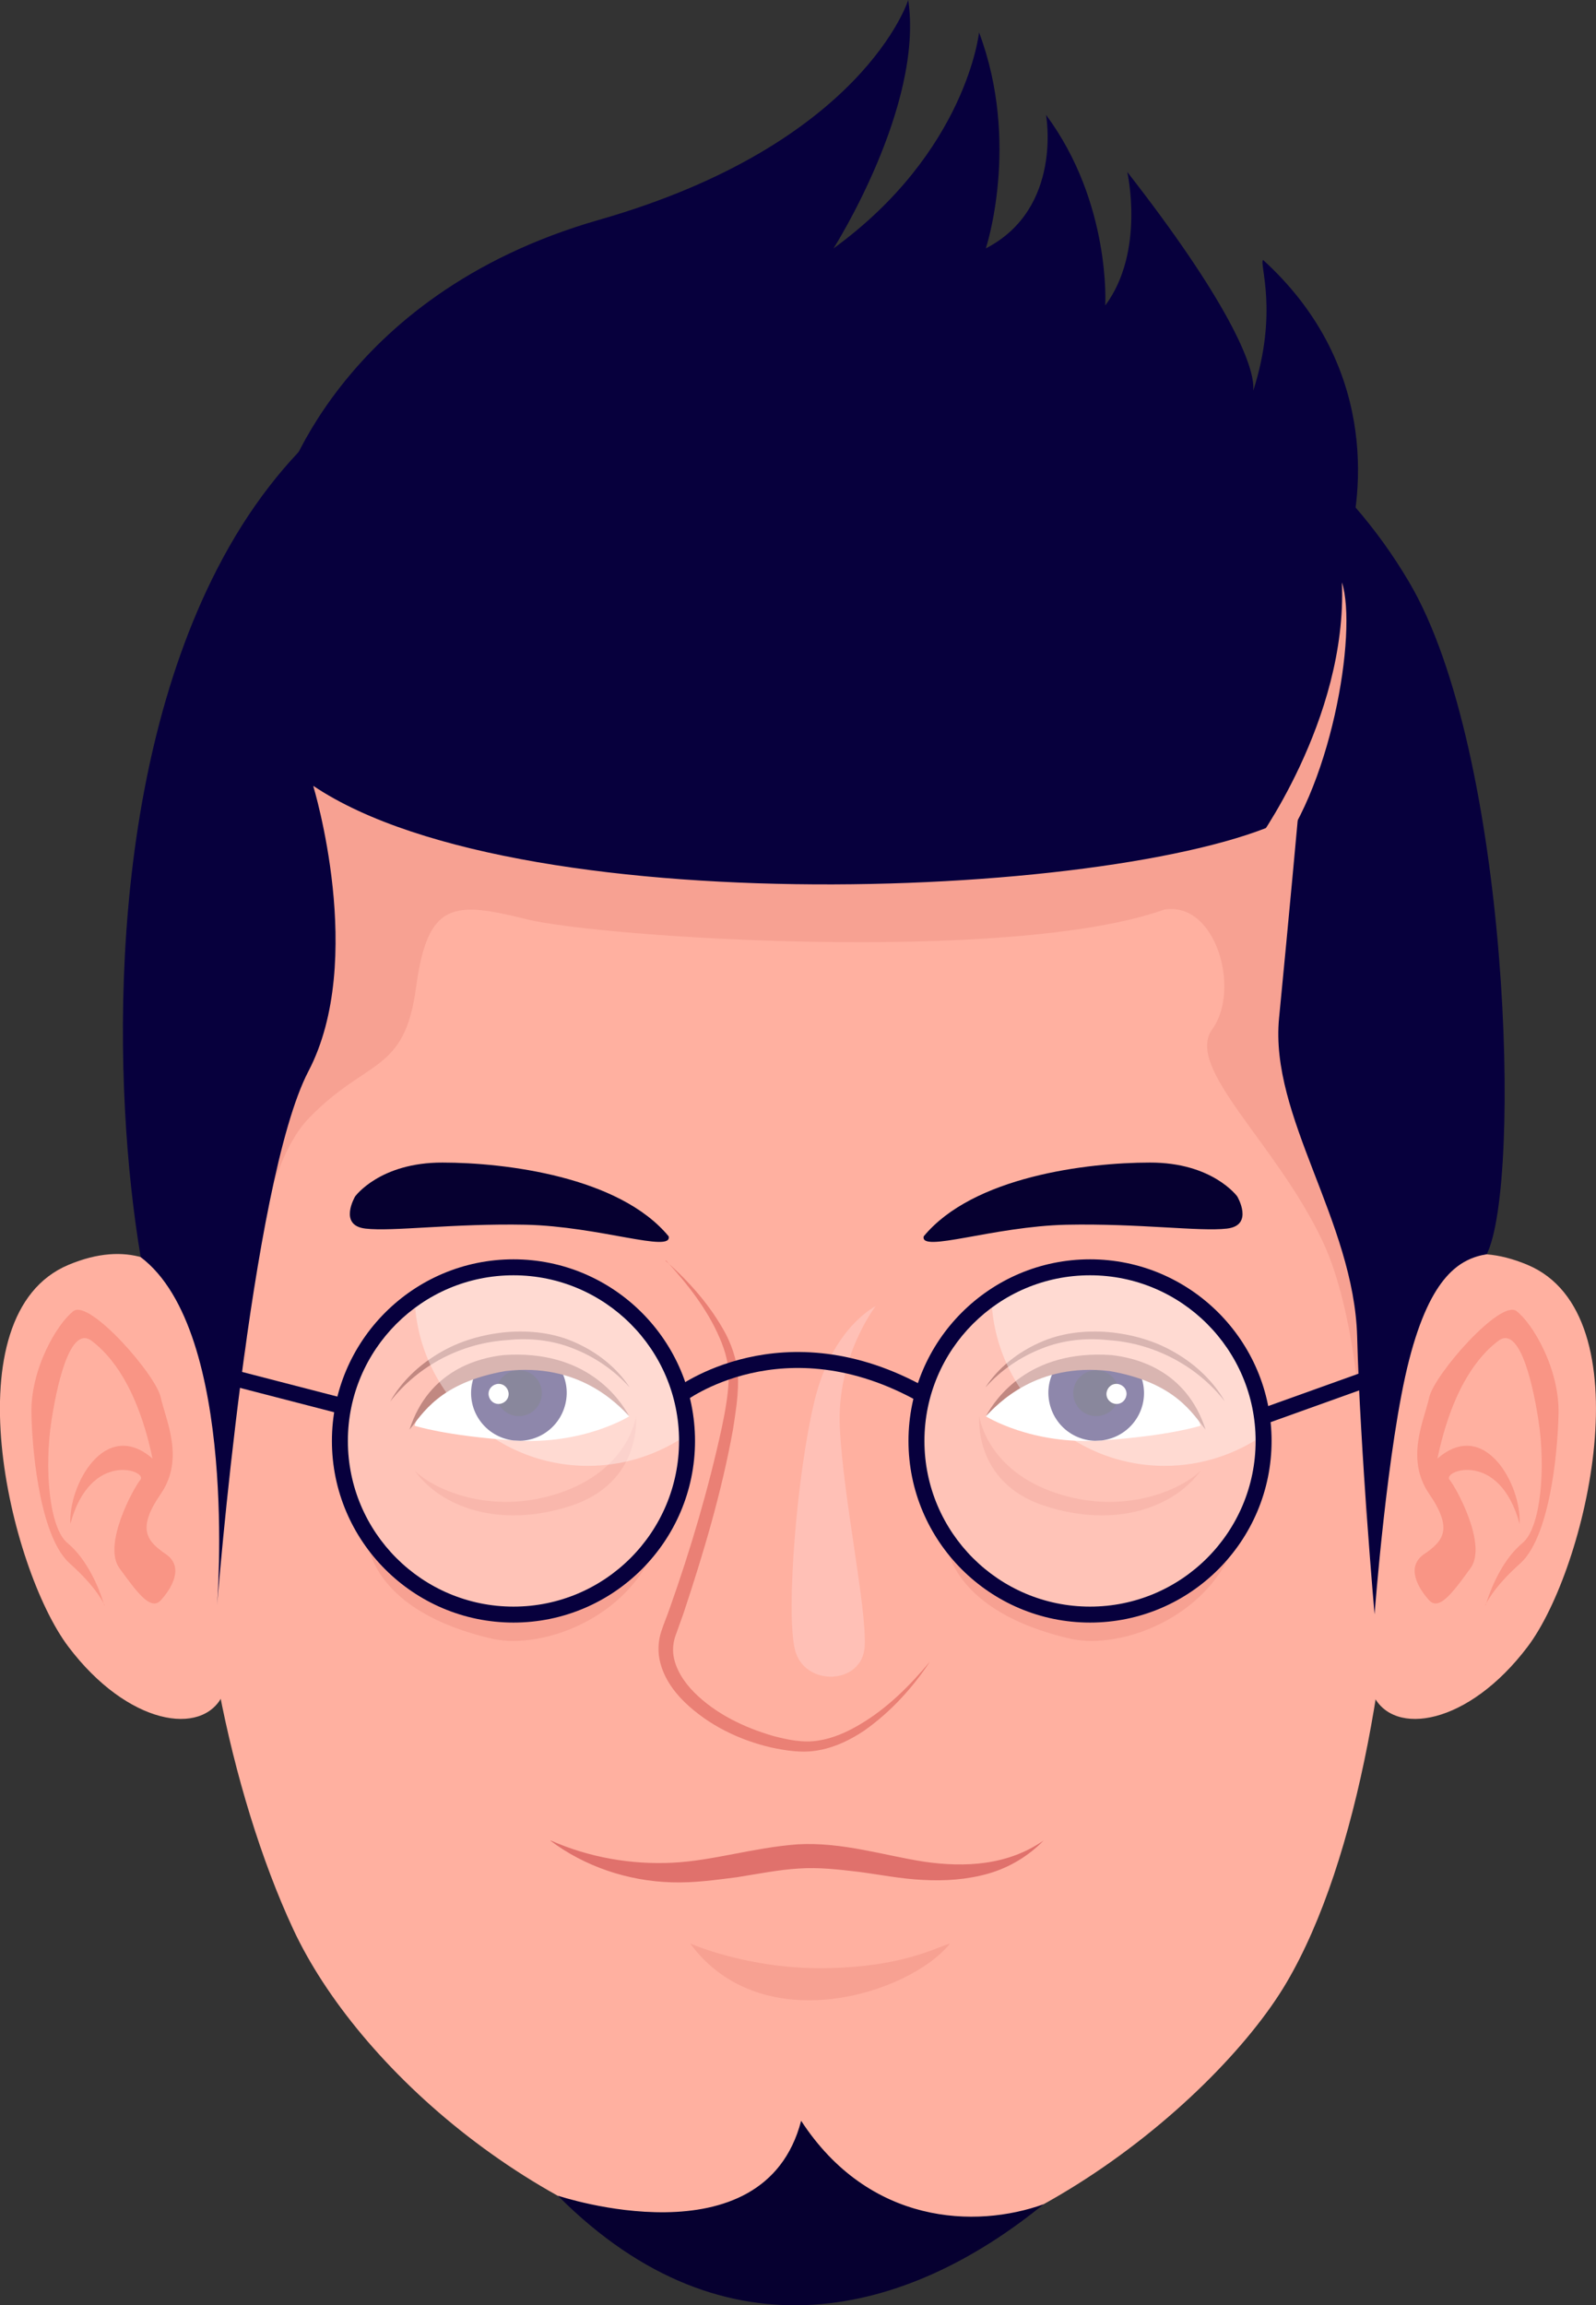 <?xml version="1.0" encoding="UTF-8"?> <svg xmlns="http://www.w3.org/2000/svg" xmlns:xlink="http://www.w3.org/1999/xlink" id="_Слой_2" data-name="Слой 2" viewBox="0 0 66.02 95.31"><rect x="0" y="0" width="66.02" height="95.31" fill="#333333" stroke="none"/> <defs> <style> .cls-1 { fill: #ad625a; } .cls-2 { fill: #ffc0b6; } .cls-3, .cls-4, .cls-5 { fill: #fff; } .cls-6 { fill: #0e004d; } .cls-7 { stroke: #07003d; stroke-miterlimit: 10; stroke-width: .66px; } .cls-7, .cls-8, .cls-9, .cls-10 { fill: none; } .cls-4 { opacity: .38; } .cls-11 { fill: #07003d; } .cls-12 { fill: #05002d; } .cls-13 { fill: #ffb0a0; } .cls-14 { fill: #f7a192; } .cls-15 { fill: #060030; } .cls-5 { opacity: .24; } .cls-16 { fill: #f99585; } .cls-17 { fill: #e0716c; } .cls-18 { fill: #ea8075; } .cls-9 { clip-path: url(#clippath); } .cls-10 { clip-path: url(#clippath-1); } </style> <clipPath id="clippath"> <path class="cls-8" d="m40.51,58.24s1.94-2.13,5.22-1.91c3.28.22,5.07,2.77,5.07,2.77,0,0-2.39.26-5.25.46-2.86.19-5.03-1.31-5.03-1.31Z"></path> </clipPath> <clipPath id="clippath-1"> <path class="cls-8" d="m26.31,58.24s-1.94-2.13-5.22-1.91c-3.28.22-5.07,2.77-5.07,2.77,0,0,2.39.26,5.25.46,2.86.19,5.03-1.31,5.03-1.31Z"></path> </clipPath> </defs> <g id="OBJECTS"> <g> <g> <g> <path class="cls-13" d="m9.21,55.93s-1.47-5.69-6.38-3.63-2.45,12.55,0,15.79,5.54,3.73,6.38,2.01c.83-1.72.98-10.79,0-14.17Z"></path> <path class="cls-13" d="m56.81,55.93s1.47-5.69,6.38-3.63c4.9,2.06,2.45,12.55,0,15.79s-5.54,3.73-6.38,2.01c-.83-1.72-.98-10.79,0-14.17Z"></path> <path class="cls-16" d="m4.33,66.38s-.29-.71-1.45-1.74c-1.16-1.04-1.54-4.32-1.58-6.19-.04-1.87,1.08-3.74,1.74-4.24.66-.5,3.4,2.62,3.61,3.57.21.96,1,2.53,0,3.99-1,1.45-.58,1.95.21,2.49.79.54.21,1.45-.21,1.91-.42.46-1.01-.37-1.71-1.33s.57-3.29.87-3.66c.3-.37-2.07-1.24-2.9,1.83-.08-1.62,1.45-4.4,3.4-2.7-.62-2.95-1.72-4.27-2.52-4.87-.8-.61-1.36,1.36-1.66,3.29-.3,1.94-.11,4.43.66,5.07.78.64,1.3,1.8,1.52,2.57Z"></path> <path class="cls-16" d="m61.44,66.38s.29-.71,1.45-1.74c1.16-1.04,1.54-4.32,1.58-6.19.04-1.87-1.08-3.74-1.74-4.24-.66-.5-3.4,2.62-3.61,3.57-.21.96-1,2.53,0,3.99s.58,1.95-.21,2.49c-.79.54-.21,1.45.21,1.91.42.46,1.01-.37,1.71-1.33s-.57-3.29-.87-3.66c-.3-.37,2.07-1.24,2.9,1.83.08-1.62-1.45-4.4-3.4-2.7.62-2.95,1.72-4.27,2.52-4.87.8-.61,1.36,1.36,1.66,3.29.3,1.94.11,4.43-.66,5.07-.78.64-1.3,1.8-1.52,2.57Z"></path> <path class="cls-13" d="m29.41,19.35s-16.35.92-19.88,12.82c-3.53,11.9-.52,23.02-1.11,28.21-.59,5.2,1.06,13.7,3.71,19.39,2.65,5.69,10.22,12.5,19.24,13.97,9.02,1.47,18.83-6.65,21.84-11.75,3.01-5.1,4.45-13.99,4.58-21.97.13-7.98,1.05-10.98,0-21.32-1.05-10.33-9.02-19.75-28.38-19.35Z"></path> <path class="cls-13" d="m29.41,19.35s-16.35.92-19.88,12.82c-3.53,11.9,1.22,18.87.63,24.07-.59,5.2.92,12.94,3.57,18.63,2.65,5.69,4.8,16.98,17.64,18.86,9.05,1.33,14.04-5.68,17.05-10.78,3.01-5.1,7.88-14.37,8.01-22.35.13-7.98,2.4-11.57,1.35-21.91-1.05-10.33-9.02-19.75-28.38-19.35Z"></path> <path class="cls-15" d="m23.09,90.79s8.5,2.85,10.05-3.1c2.81,4.31,7.23,4.46,10.03,3.45-5.58,4.55-13.11,6.64-20.08-.34Z"></path> <path class="cls-14" d="m10.16,56.24s.22-7.54,2.63-10.02c2.41-2.48,3.94-1.82,4.42-5.39.48-3.57,1.55-3.57,4.58-2.82s19.98,1.87,26.37-.4c2.16-.35,3.16,3.33,1.99,4.94-1.16,1.6,2.62,4.68,4.55,8.75,1.93,4.07,1.76,11.96,1.76,11.96,0,0,1.22-15.24.69-20.95s-1.77-11.85-1.94-12.19-34.84-3.24-39.01-3.24-7.8,3.85-7.25,4.57c.56.72,1.19,24.79,1.19,24.79Z"></path> <path class="cls-14" d="m15.23,63.81s.14,2.82,5.18,3.96c2.08.42,5.52-.86,6.69-3.79-1.62,1.74-3.04,3.21-6.4,2.78-3.36-.43-5.47-2.95-5.47-2.95Z"></path> <path class="cls-14" d="m39.15,63.81s.14,2.82,5.18,3.96c2.08.42,5.52-.86,6.69-3.79-1.62,1.74-3.04,3.21-6.4,2.78-3.36-.43-5.47-2.95-5.47-2.95Z"></path> </g> <path class="cls-11" d="m12.96,32.51s2.2,7.19-.2,11.78c-2.4,4.59-3.78,22.09-3.78,22.09,0,0,.91-11.33-3.16-14.4-1.17-6.94-1.47-19.44,3.16-28.45,5.23-10.19,14.87-11.49,24.06-11.39,9.18.1,19.87,2.8,25.25,11.93,4.16,7.05,4.67,24.86,3.21,27.79-1.09.18-2.31.87-3.21,4.37-.9,3.49-1.43,10.52-1.43,10.52,0,0-.59-6.69-.72-11.48-.13-4.79-3.63-9.09-3.23-13.18.4-4.09.8-8.49.8-8.49-5.79,3.49-31.95,4.79-40.74-1.1Z"></path> <path class="cls-11" d="m11.59,20.53s2.26-8.31,13.19-11.44S37.57,0,37.57,0c.65,4.39-3.09,10.27-3.09,10.27,5.5-4,6.02-8.93,6.02-8.93,1.72,4.58.28,8.93.28,8.93,3.2-1.65,2.49-5.52,2.49-5.52,2.7,3.64,2.45,7.88,2.45,7.88,1.66-2.23.91-5.52.91-5.52,4.04,5.17,5.32,8.01,5.21,9.05,1.06-3.29.23-5.29.41-5.41,4.65,4.23,4.22,9.52,3.43,12.11-.79,2.59-44.11-2.31-44.11-2.31Z"></path> <path class="cls-14" d="m51.86,34.99s3.88-5.2,3.65-10.91c.66,2.05-.46,8.72-2.99,11.57-.78-.22-.66-.66-.66-.66Z"></path> </g> <path class="cls-15" d="m14.69,49.47s1.02-1.41,3.62-1.4c2.59,0,7.31.58,9.35,3.05.16.7-2.87-.41-5.9-.48-3.03-.06-5.5.29-6.64.16-1.14-.13-.43-1.33-.43-1.33Z"></path> <path class="cls-15" d="m51.18,49.47s-1.02-1.41-3.62-1.4c-2.59,0-7.31.58-9.35,3.05-.16.7,2.87-.41,5.9-.48,3.03-.06,5.5.29,6.64.16,1.14-.13.43-1.33.43-1.33Z"></path> <path class="cls-2" d="m36.22,54.01s-1.62,2.08-1.48,5.01c.14,2.93,1.11,7.42,1.03,9.04s-2.51,1.71-2.89.14c-.37-1.57.08-7.28.82-10.31.74-3.02,2.52-3.88,2.52-3.88Z"></path> <path class="cls-18" d="m27.53,52.13c.98.86,1.87,1.86,2.5,3.04.3.59.51,1.27.5,1.96,0,.68-.11,1.33-.21,1.98-.47,2.6-1.22,5.11-2.05,7.61l-.33.92c-.09.26-.12.54-.08.82.09.56.43,1.09.86,1.52.88.88,2.06,1.45,3.27,1.8.61.16,1.24.29,1.85.19.61-.09,1.2-.35,1.75-.68,1.1-.65,2.05-1.59,2.88-2.59-.72,1.09-1.62,2.08-2.71,2.85-.55.37-1.17.68-1.85.81-.69.14-1.38.03-2.03-.11-1.31-.31-2.56-.91-3.56-1.87-.49-.48-.92-1.09-1.05-1.83-.06-.37-.03-.76.09-1.11.11-.34.23-.61.34-.93.87-2.45,1.61-4.96,2.16-7.49.13-.63.25-1.27.28-1.9.04-.62-.12-1.23-.38-1.82-.51-1.18-1.33-2.22-2.21-3.18Z"></path> <path class="cls-14" d="m28.55,80.36s2.39,1.06,5.55,1.02c3.16-.04,4.51-.81,5.2-1.02-1.67,2.08-7.78,4.03-10.75,0Z"></path> <path class="cls-17" d="m22.78,76.1c1.61.71,3.34,1,5.02.92,1.69-.08,3.33-.62,5.18-.76,1.86-.11,3.62.47,5.27.72,1.67.24,3.44.15,4.92-.88-.61.63-1.41,1.12-2.29,1.37-.88.25-1.8.31-2.7.26-.9-.04-1.79-.22-2.63-.33-.85-.1-1.69-.2-2.52-.14-.82.05-1.67.22-2.55.36-.88.11-1.76.24-2.69.21-1.82-.05-3.61-.66-5.02-1.72Z"></path> <g> <path class="cls-3" d="m40.78,58.56s1.66-2.54,4.94-2.32c3.28.22,3.94,2.71,3.94,2.71,0,0-1.27.42-4.13.61-2.86.19-4.75-1-4.75-1Z"></path> <g class="cls-9"> <g> <path class="cls-6" d="m47.27,57.15c.25,1.06-.41,2.12-1.48,2.37-1.06.25-2.12-.41-2.37-1.48-.25-1.06.41-2.12,1.48-2.37,1.06-.25,2.12.41,2.37,1.48Z"></path> <g> <path class="cls-12" d="m46.27,57.39c.12.51-.2,1.02-.71,1.14-.51.12-1.02-.2-1.14-.71-.12-.51.2-1.02.71-1.14.51-.12,1.02.2,1.14.71Z"></path> <path class="cls-3" d="m46.59,57.54c.05.22-.09.45-.31.5-.22.05-.45-.09-.5-.31-.05-.22.09-.45.31-.5s.45.09.5.31Z"></path> </g> </g> </g> <path class="cls-1" d="m40.78,58.56c.4-.73,1.79-2.77,5.2-2.53.99.11,3.09.6,3.89,3.08-.53-.63-1.22-1.94-3.97-2.42-3.03-.36-4.62,1.35-5.12,1.87Z"></path> <path class="cls-1" d="m40.78,57.34c.53-.8,1.32-1.42,2.21-1.82.89-.41,1.9-.52,2.87-.44.97.09,1.93.36,2.77.86.84.49,1.57,1.18,2.04,2.01-1.18-1.51-2.97-2.42-4.84-2.54-.93-.1-1.87,0-2.74.35-.87.34-1.67.88-2.31,1.59Z"></path> <path class="cls-14" d="m40.51,58.56s.28,2.2,3.16,3.17,5.29-.19,6.01-.94c-1.08,1.52-3.52,2.44-6.48,1.47-2.96-.97-2.69-3.7-2.69-3.7Z"></path> </g> <g> <path class="cls-3" d="m26.03,58.56s-1.66-2.54-4.94-2.32c-3.28.22-3.94,2.71-3.94,2.71,0,0,1.27.42,4.13.61,2.86.19,4.75-1,4.75-1Z"></path> <g class="cls-10"> <g> <path class="cls-6" d="m19.54,57.15c-.25,1.06.41,2.12,1.48,2.37,1.06.25,2.12-.41,2.37-1.48.25-1.06-.41-2.12-1.48-2.37-1.06-.25-2.12.41-2.37,1.48Z"></path> <g> <path class="cls-12" d="m20.54,57.39c-.12.51.2,1.02.71,1.14.51.12,1.02-.2,1.14-.71.12-.51-.2-1.02-.71-1.14-.51-.12-1.02.2-1.14.71Z"></path> <path class="cls-3" d="m20.22,57.54c-.05.22.09.45.31.5s.45-.09.5-.31-.09-.45-.31-.5-.45.09-.5.31Z"></path> </g> </g> </g> <path class="cls-1" d="m26.03,58.56c-.4-.73-1.79-2.77-5.2-2.53-.99.11-3.09.6-3.89,3.08.53-.63,1.22-1.94,3.97-2.42,3.03-.36,4.62,1.35,5.12,1.87Z"></path> <path class="cls-1" d="m26.03,57.34c-.53-.8-1.32-1.42-2.21-1.82-.89-.41-1.9-.52-2.87-.44-.97.09-1.93.36-2.77.86-.84.49-1.57,1.18-2.04,2.01,1.18-1.51,2.97-2.42,4.84-2.54.93-.1,1.87,0,2.74.35.87.34,1.67.88,2.31,1.59Z"></path> <path class="cls-14" d="m26.31,58.56s-.28,2.2-3.16,3.17c-2.88.97-5.29-.19-6.01-.94,1.08,1.52,3.52,2.44,6.48,1.47,2.96-.97,2.69-3.7,2.69-3.7Z"></path> </g> <g> <g> <g> <path class="cls-5" d="m52.26,59.58c0,3.96-3.21,7.18-7.18,7.18s-7.18-3.21-7.18-7.18,3.21-7.18,7.18-7.18,7.18,3.21,7.18,7.18Z"></path> <path class="cls-4" d="m41.01,53.68c.13,3.85,3.29,6.93,7.17,6.93,1.52,0,2.93-.48,4.09-1.28-.13-3.85-3.29-6.93-7.17-6.93-1.52,0-2.93.48-4.09,1.28Z"></path> <path class="cls-11" d="m45.09,67.09c-4.14,0-7.51-3.37-7.51-7.51s3.37-7.51,7.51-7.51,7.51,3.37,7.51,7.51-3.37,7.51-7.51,7.51Zm0-14.36c-3.78,0-6.85,3.07-6.85,6.85s3.07,6.85,6.85,6.85,6.85-3.07,6.85-6.85-3.07-6.85-6.85-6.85Z"></path> </g> <g> <path class="cls-5" d="m28.42,59.58c0,3.96-3.21,7.18-7.18,7.18s-7.18-3.21-7.18-7.18,3.21-7.18,7.18-7.18,7.18,3.21,7.18,7.18Z"></path> <path class="cls-4" d="m17.15,53.68c.13,3.85,3.29,6.93,7.17,6.93,1.52,0,2.93-.48,4.09-1.28-.13-3.85-3.29-6.93-7.17-6.93-1.52,0-2.93.48-4.09,1.28Z"></path> <path class="cls-11" d="m21.24,67.09c-4.14,0-7.51-3.37-7.51-7.51s3.37-7.51,7.51-7.51,7.51,3.37,7.51,7.51-3.37,7.51-7.51,7.51Zm0-14.36c-3.78,0-6.85,3.07-6.85,6.85s3.07,6.85,6.85,6.85,6.85-3.07,6.85-6.85-3.07-6.85-6.85-6.85Z"></path> </g> <path class="cls-7" d="m28.12,57.69s4.27-3.28,10.08,0"></path> </g> <line class="cls-7" x1="8.98" y1="56.8" x2="14.2" y2="58.15"></line> <line class="cls-7" x1="52.26" y1="58.56" x2="57.17" y2="56.8"></line> </g> </g> </g> </svg> 